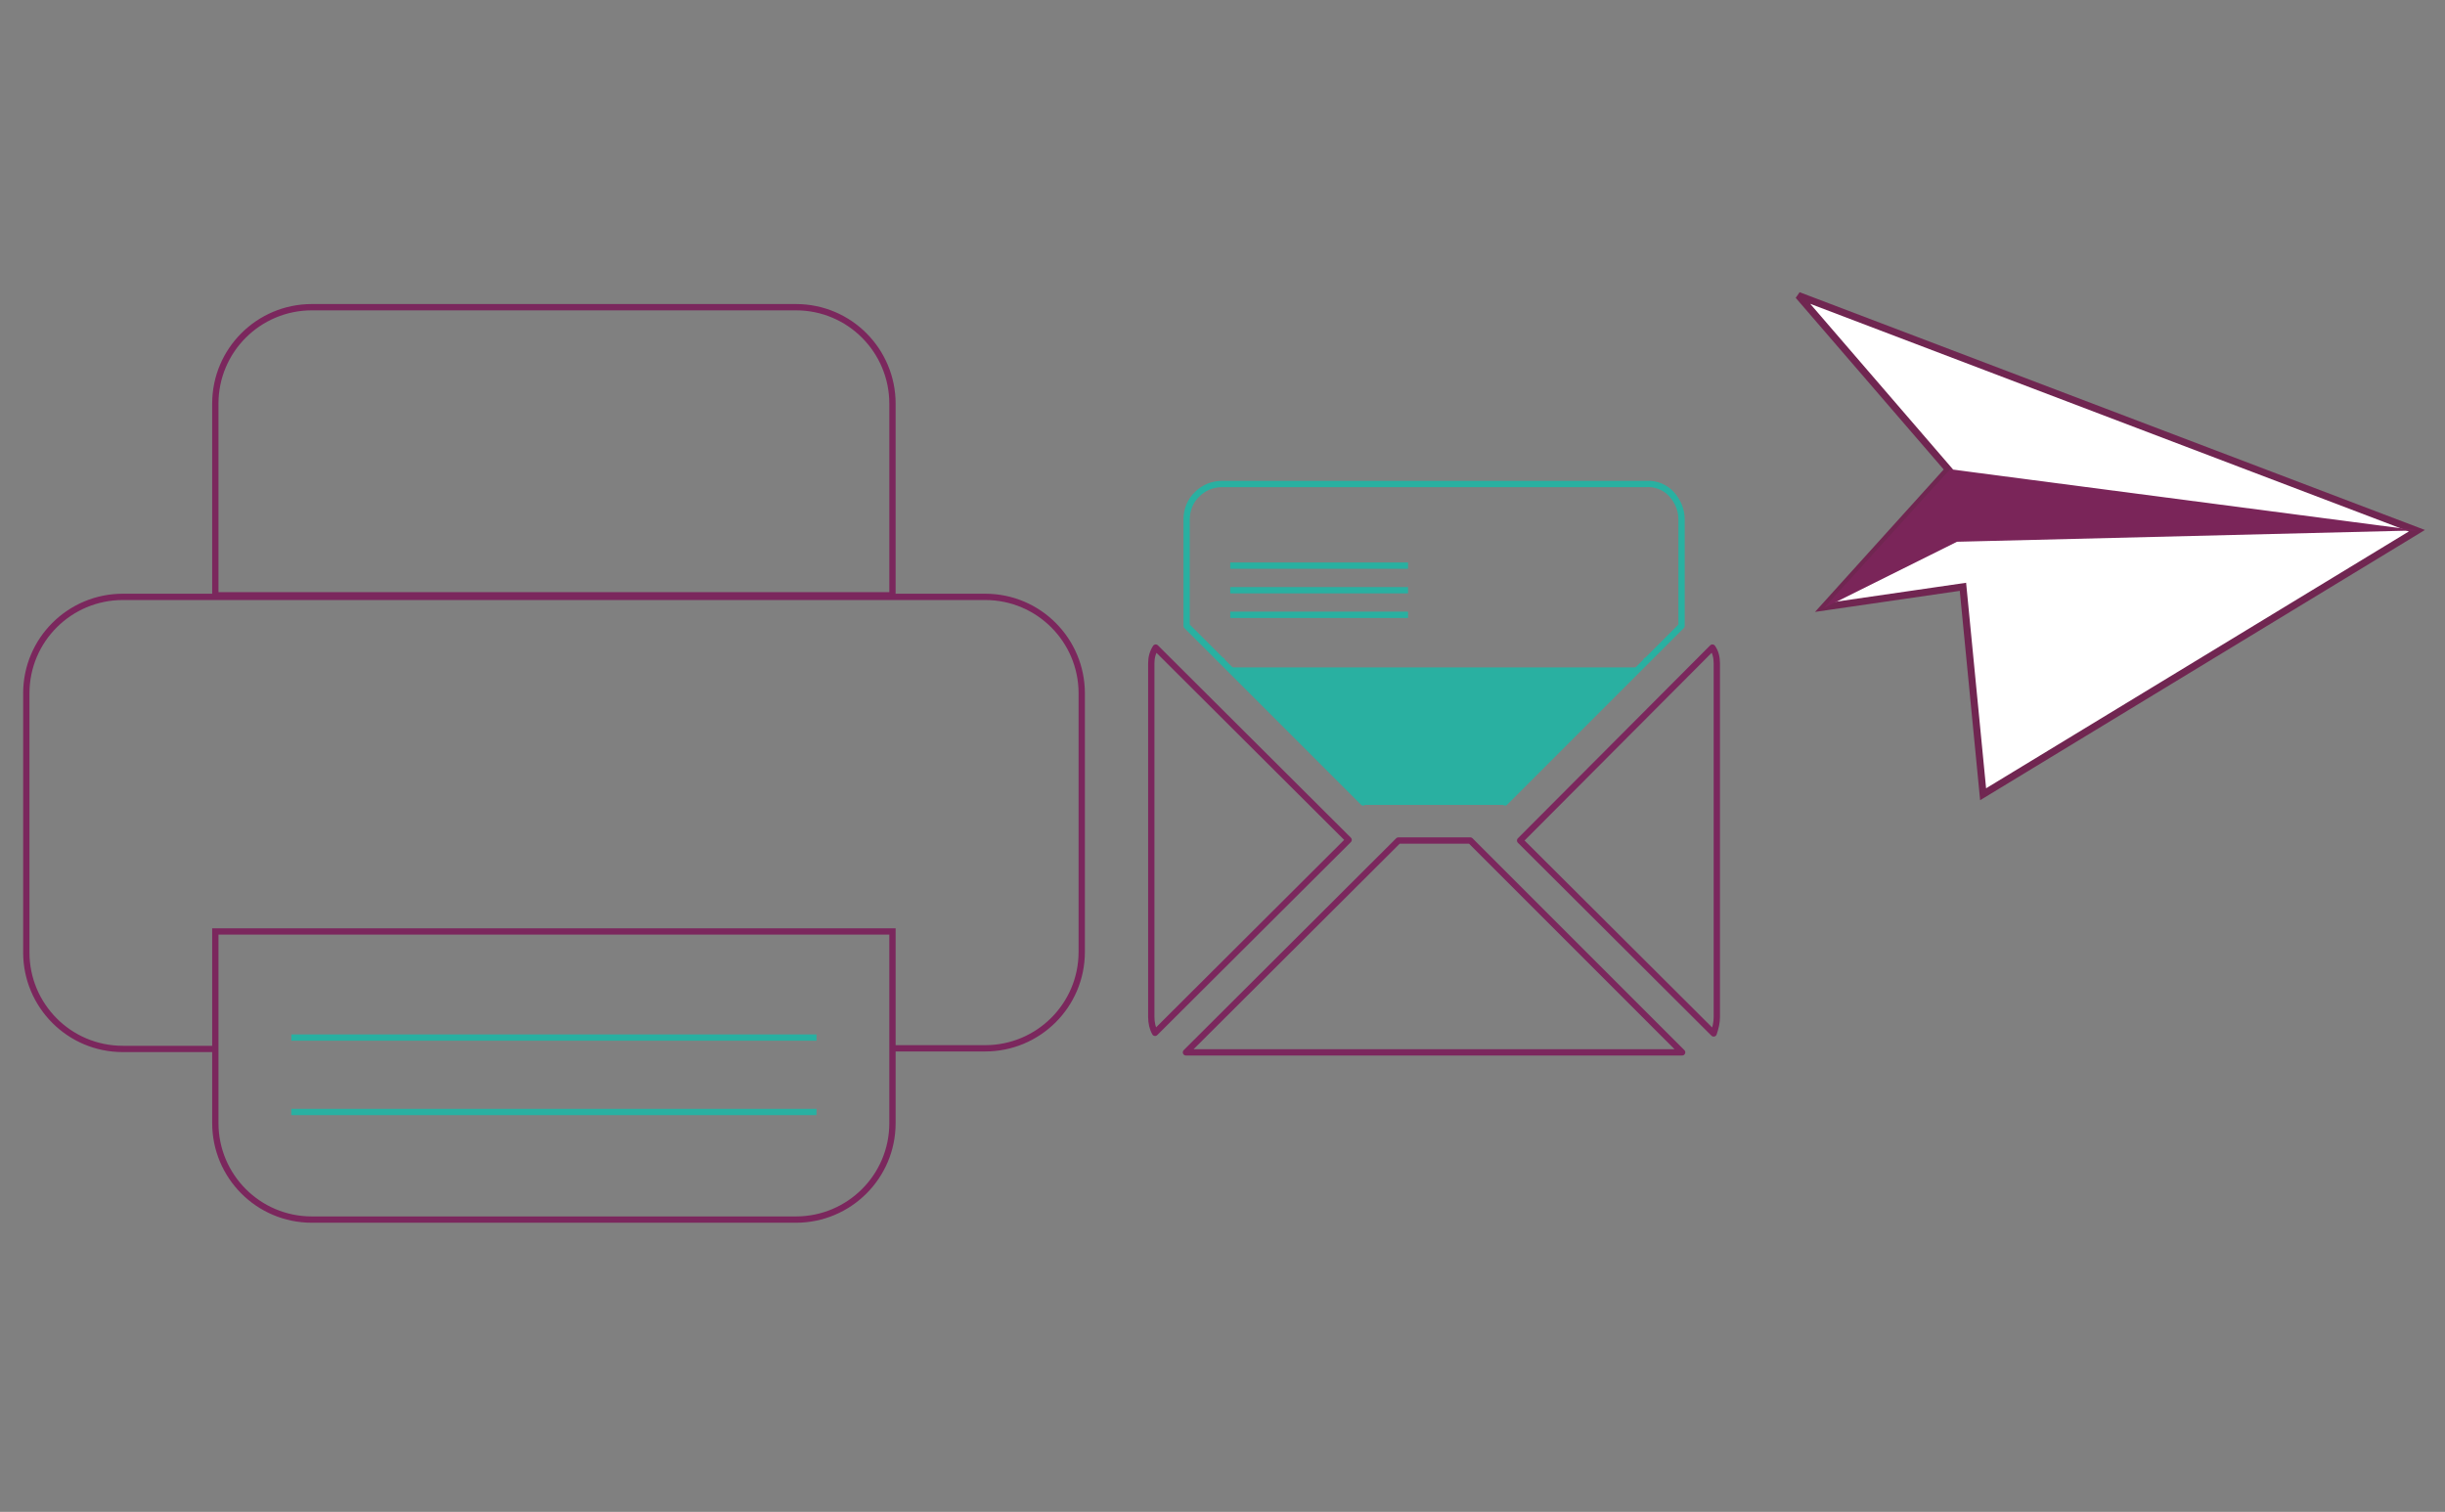 <?xml version="1.0" encoding="utf-8"?>
<!-- Generator: Adobe Illustrator 27.8.0, SVG Export Plug-In . SVG Version: 6.00 Build 0)  -->
<svg version="1.1" id="Ebene_1" xmlns="http://www.w3.org/2000/svg" xmlns:xlink="http://www.w3.org/1999/xlink" x="0px" y="0px"
	 viewBox="0 0 387.8 239.8" style="enable-background:new 0 0 387.8 239.8;" xml:space="preserve">
<rect x="0" y="0" width="387.8" height="239.8" fill="#808080" stroke="none"/>
<style type="text/css">
	.st0{fill:#FFFFFF;}
	.st1{fill:none;stroke:#702651;stroke-width:1.124;}
	.st2{fill:#7A2559;}
	.st3{fill:none;stroke:#7B275D;}
	.st4{fill:none;}
	.st5{fill:none;stroke:#29B0A1;}
	.st6{fill:none;stroke:#7B275D;stroke-linejoin:round;stroke-miterlimit:22.183;}
	.st7{fill:none;stroke:#29B0A1;stroke-linejoin:round;stroke-miterlimit:22.183;}
	.st8{fill:none;stroke:#29B0A1;stroke-miterlimit:10;}
	.st9{fill:#29B0A1;}
</style>
<g id="Gruppe_226" transform="translate(0 110.551)">
	<g id="Gruppe_209" transform="translate(281.74 -108.778)">
		<path id="Pfad_209" class="st0" d="M3.5,45.1l98.1,37.3l-68.8,41.8l-3.2-32.9l-22,3.2l19.7-21.8L3.5,45.1z"/>
	</g>
	<g id="Gruppe_211" transform="translate(0 -110.551)">
		<g id="Gruppe_210" transform="translate(281.74 1.773)">
			<path id="Pfad_210" class="st1" d="M3.5,45.1l98.1,37.3l-68.8,41.8l-3.2-32.9l-22,3.2l19.7-21.8L3.5,45.1z"/>
		</g>
	</g>
	<g id="Gruppe_212" transform="translate(287.802 -81.124)">
		<path id="Pfad_212" class="st2" d="M21.5,45l74.1,9.7l-73,1.8L1.5,67L21.5,45z"/>
	</g>
	<g id="Gruppe_217" transform="translate(0 -110.551)">
		<g id="Gruppe_213" transform="translate(0.673 49.57)">
			<path id="Pfad_213_00000105415186355761996030000001786867408091736237_" class="st3" d="M140.9,116.7h14.7
				c8.4,0,15.3-6.8,15.3-15.3V60.4c0-8.4-6.8-15.3-15.3-15.3H18.8c-8.4,0-15.3,6.8-15.3,15.3v41.1c0,8.4,6.8,15.3,15.3,15.3h14.9"/>
		</g>
		<g id="Gruppe_214" transform="translate(30.654 102.635)">
			<path id="Pfad_214" class="st4" d="M95.6,90.8c8.4,0,15.3-6.8,15.3-15.3c0,0,0,0,0,0V45.1H3.5v30.4c0,8.4,6.8,15.3,15.3,15.3
				c0,0,0,0,0,0H95.6z"/>
		</g>
		<g id="Gruppe_215" transform="translate(30.654 102.635)">
			<path id="Pfad_215" class="st3" d="M95.6,90.8c8.4,0,15.3-6.8,15.3-15.3c0,0,0,0,0,0V45.1H3.5v30.4c0,8.4,6.8,15.3,15.3,15.3
				c0,0,0,0,0,0H95.6z"/>
		</g>
		<g id="Gruppe_216" transform="translate(30.653 3.624)">
			<path id="Pfad_216" class="st3" d="M18.8,45.1c-8.4,0-15.3,6.8-15.3,15.3v30.4h107.4V60.4c0-8.4-6.8-15.3-15.3-15.3c0,0,0,0,0,0
				H18.8z"/>
		</g>
	</g>
	<g id="Gruppe_218" transform="translate(42.704 8.915)">
		<path id="Pfad_218" class="st5" d="M3.5,45.1h83.3"/>
	</g>
	<g id="Gruppe_219" transform="translate(42.704 20.72)">
		<path id="Pfad_219" class="st5" d="M3.5,45.1h83.3"/>
	</g>
	<g id="Gruppe_223" transform="translate(0 -110.551)">
		<g id="Gruppe_220" transform="translate(179.104 57.613)">
			<path id="Pfad_220" class="st6" d="M93.2,103.7V47.6c0-0.9-0.2-1.8-0.7-2.5L62,75.7l30.7,30.6C93,105.4,93.2,104.6,93.2,103.7z
				 M4.2,45.1c-0.5,0.8-0.7,1.6-0.7,2.5v56.1c0,0.9,0.2,1.8,0.6,2.5l30.7-30.6L4.2,45.1z M42.7,75.7L9,109.3h78.7L54.1,75.7H42.7z"
				/>
		</g>
		<g id="Gruppe_221" transform="translate(184.71 31.666)">
			<path id="Pfad_221" class="st4" d="M82,67.6V50.7c0-1.5-0.6-2.9-1.6-4c-1-1.1-2.5-1.7-4-1.6H9.1c-1.5,0-2.9,0.6-3.9,1.6
				c-1.1,1-1.7,2.5-1.7,4v16.9L9,73.1h0.1v0.1l22.4,22.4v-0.1H54v0.1l22.4-22.4v-0.1h0.1L82,67.6z"/>
		</g>
		<g id="Gruppe_222" transform="translate(184.71 31.666)">
			<path id="Pfad_222" class="st7" d="M82,67.6V50.7c0-1.5-0.6-2.9-1.6-4c-1-1.1-2.5-1.7-4-1.6H9.1c-1.5,0-2.9,0.6-3.9,1.6
				c-1.1,1-1.7,2.5-1.7,4v16.9L9,73.1h0.1v0.1l22.4,22.4v-0.1H54v0.1l22.4-22.4v-0.1h0.1L82,67.6z"/>
		</g>
	</g>
	<g id="Gruppe_224" transform="translate(191.626 -65.937)">
		<path id="Pfad_224" class="st8" d="M3.5,45.1h28.2 M3.5,49h28.2 M3.5,52.9h28.2"/>
	</g>
	<g id="Gruppe_225" transform="translate(191.244 -49.799)">
		<path id="Pfad_225" class="st9" d="M3.5,45.1h65.4L47.6,66.5H25L3.5,45.1z"/>
	</g>
</g>
</svg>
